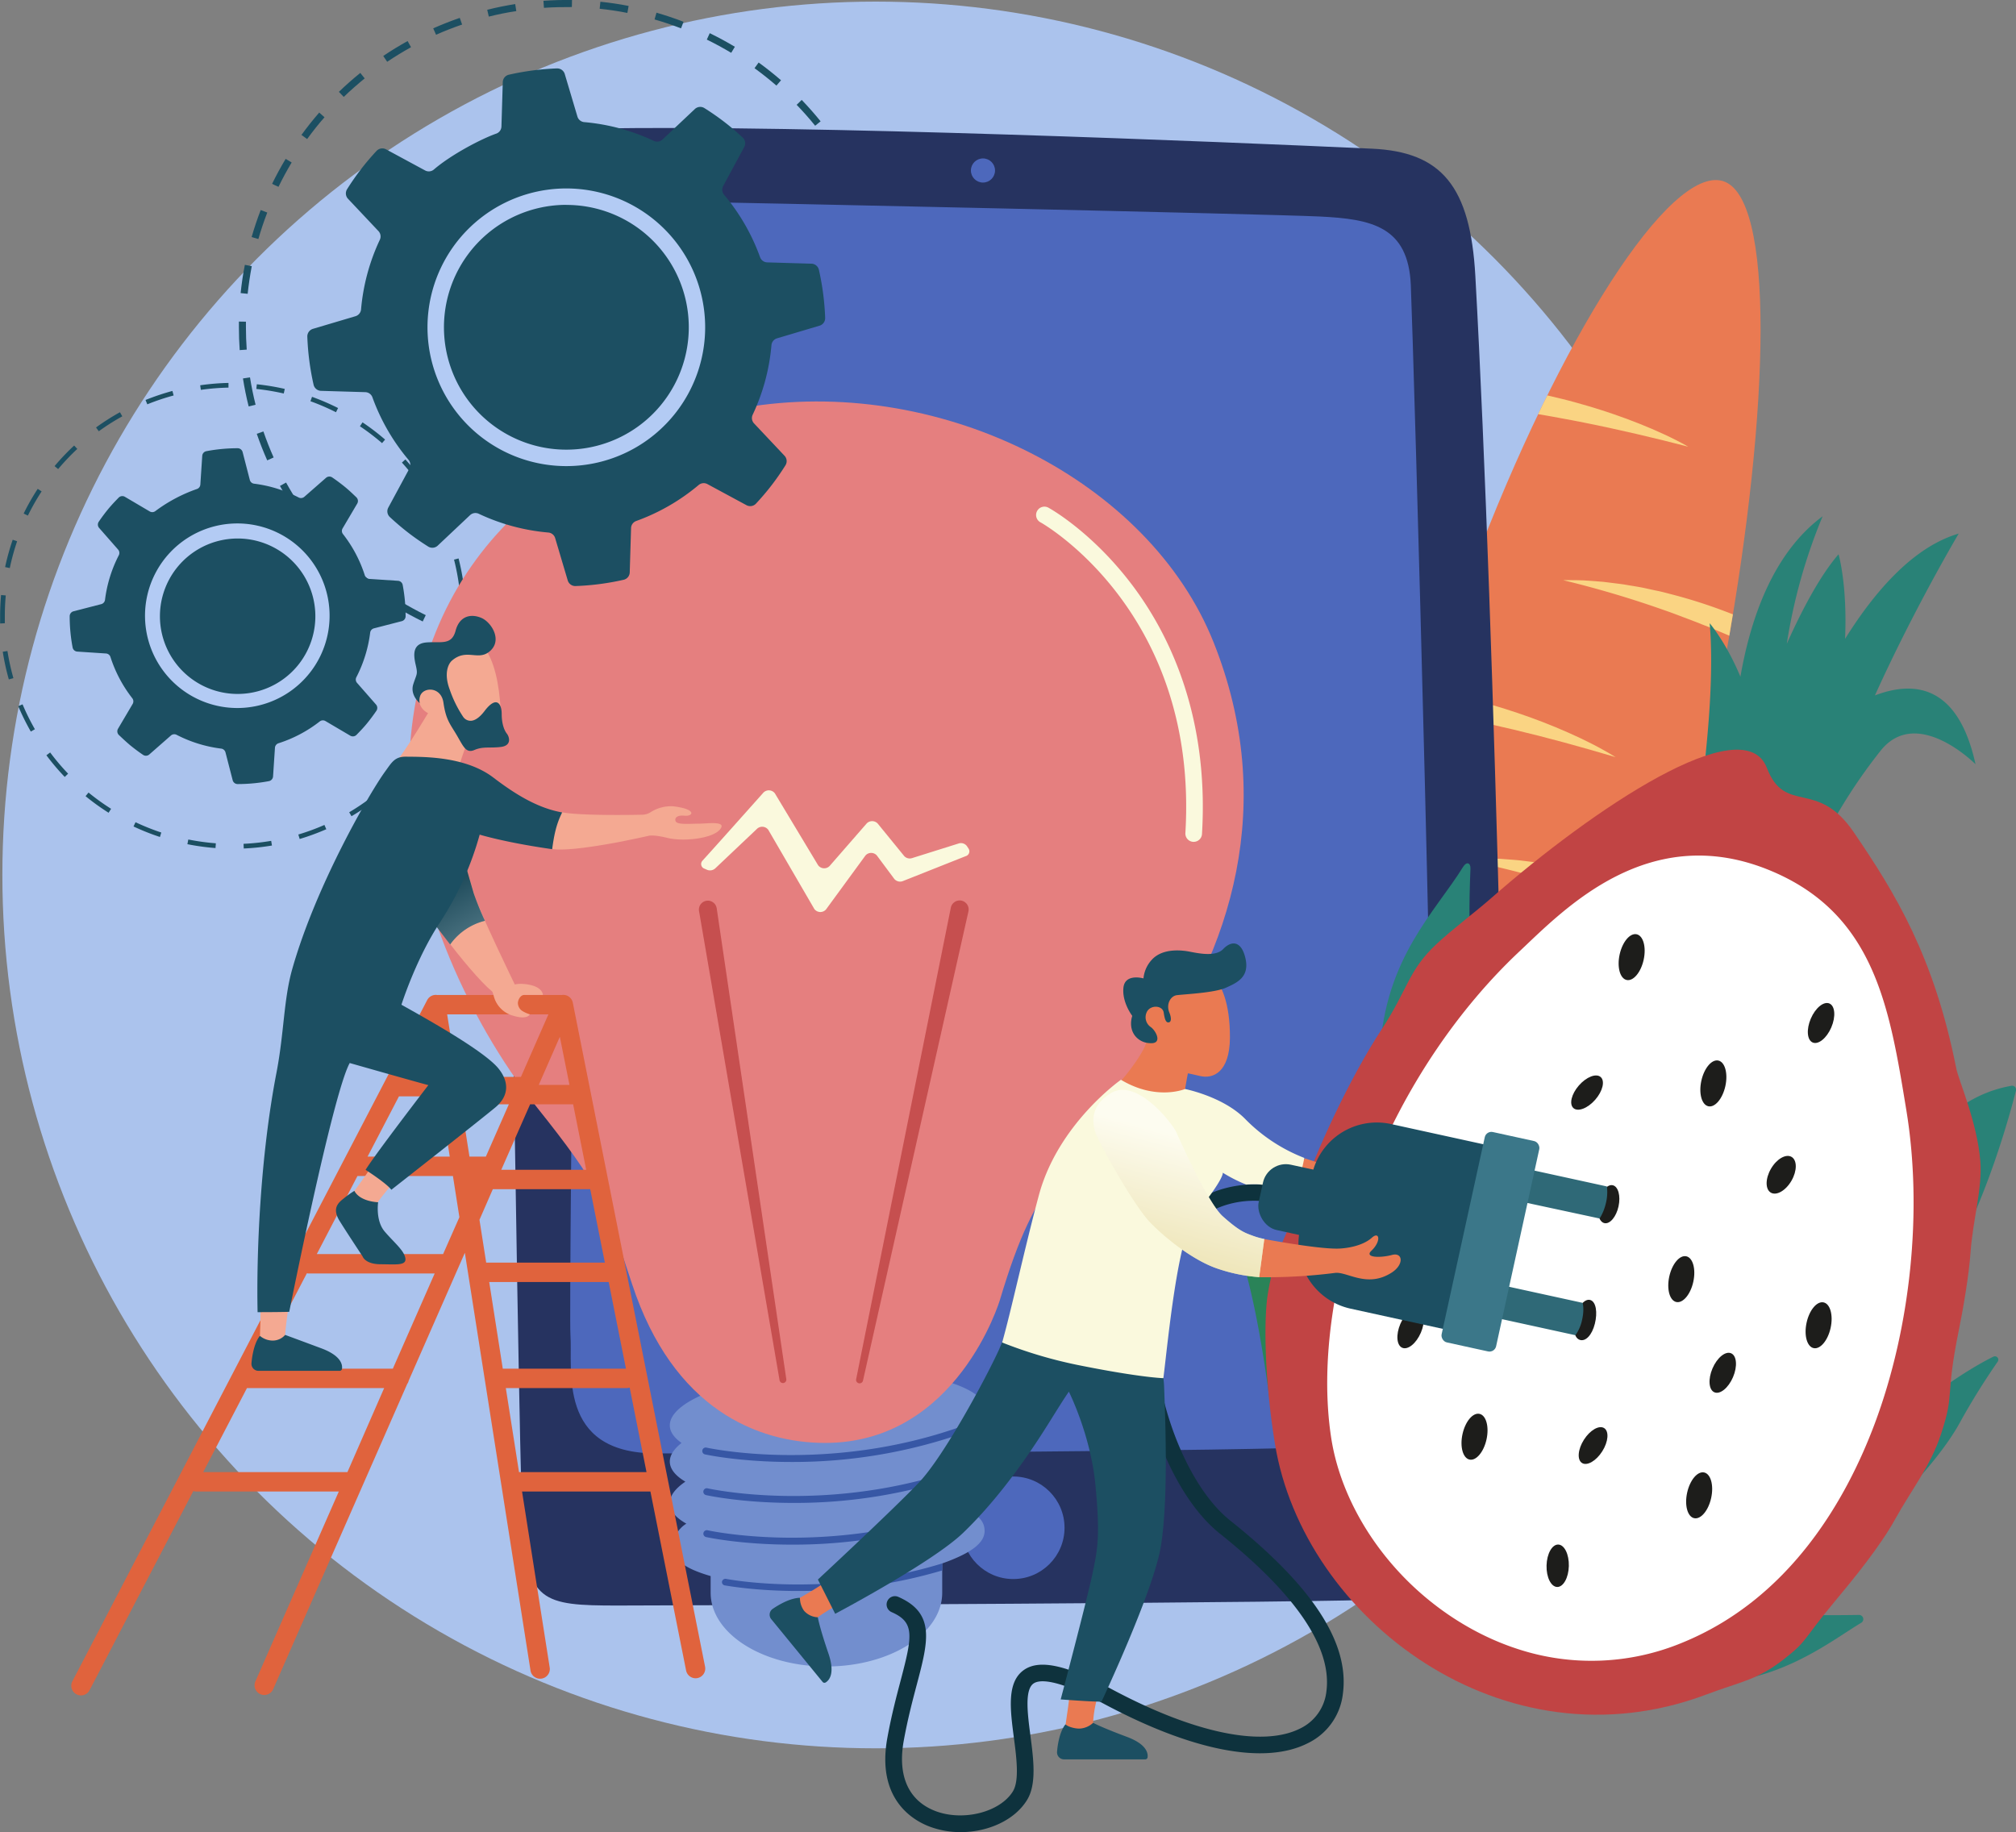 <?xml version="1.0" encoding="UTF-8"?> <svg xmlns="http://www.w3.org/2000/svg" xmlns:xlink="http://www.w3.org/1999/xlink" viewBox="0 0 860.65 782.21"><rect x="0" y="0" width="860.65" height="782.21" fill="#808080" stroke="none"/><defs><style>.cls-1{isolation:isolate;}.cls-2{fill:#abc3ed;}.cls-3{fill:#1c4f62;}.cls-4{fill:#2a8358;}.cls-5{fill:#ea7a52;}.cls-6{fill:#fad483;}.cls-7{fill:#263360;}.cls-8{fill:#4d68bc;}.cls-9{fill:#728ece;}.cls-10{fill:#3757a5;}.cls-11{fill:#e57f7f;}.cls-12{fill:#c64f4f;}.cls-13{fill:#faf9dd;}.cls-14{fill:#f4a992;}.cls-15{fill:#e0633d;}.cls-16,.cls-23{mix-blend-mode:multiply;}.cls-16{opacity:0.25;fill:url(#Nepojmenovaný_přechod_16);}.cls-17{fill:#b3cbf4;}.cls-18{fill:#298277;}.cls-19{fill:#c14444;}.cls-20{fill:#fff;}.cls-21{fill:#1d1d1b;}.cls-22{fill:#0e323d;}.cls-23{opacity:0.55;fill:url(#Nepojmenovaný_přechod_29);}.cls-24{fill:#2f6977;}.cls-25{fill:#3b7789;}</style><linearGradient id="Nepojmenovaný_přechod_16" x1="207.28" y1="402.62" x2="190.07" y2="374.09" gradientUnits="userSpaceOnUse"><stop offset="0" stop-color="#fff"></stop><stop offset="1" stop-color="#0d2a33"></stop></linearGradient><linearGradient id="Nepojmenovaný_přechod_29" x1="508.89" y1="485.81" x2="493.64" y2="542.94" gradientUnits="userSpaceOnUse"><stop offset="0" stop-color="#fff"></stop><stop offset="1" stop-color="#e0d08d"></stop></linearGradient></defs><g class="cls-1"><g id="Vrstva_2" data-name="Vrstva 2"><g id="druha"><circle class="cls-2" cx="373.88" cy="373.56" r="372.87"></circle><path class="cls-3" d="M104.06,362.26l-.09-2a95.42,95.42,0,0,0,11.8-1.27l.33,2A99.32,99.32,0,0,1,104.06,362.26ZM92,362.07a101.26,101.26,0,0,1-10.66-1.39L80,360.42l.39-2,1.32.25a99.75,99.75,0,0,0,10.44,1.37Zm35.94-3.86-.58-1.92a96.49,96.49,0,0,0,11.14-4.09l.8,1.83A100.39,100.39,0,0,1,127.89,358.21Zm-59.66-.87A99.11,99.11,0,0,1,57,352.85l.86-1.81a98.05,98.05,0,0,0,11,4.4Zm81.8-8.83-1-1.72a100.26,100.26,0,0,0,9.83-6.65l1.22,1.58A99.71,99.71,0,0,1,150,348.51ZM46.36,347a99.11,99.11,0,0,1-9.83-7.08l1.26-1.55a96.42,96.42,0,0,0,9.64,6.94ZM169.2,333.77l-1.41-1.43a96.33,96.33,0,0,0,8-8.82l1.56,1.25A98.67,98.67,0,0,1,169.2,333.77ZM27.64,331.71a98.64,98.64,0,0,1-7.83-9.25l1.6-1.2a97.4,97.4,0,0,0,7.67,9.06Zm156.61-16.87-1.7-1a97.37,97.37,0,0,0,5.56-10.49l1.82.82A97,97,0,0,1,184.25,314.84Zm-171.09-2.5a101.22,101.22,0,0,1-5.37-10.85l1.84-.78a96.35,96.35,0,0,0,5.27,10.63Zm181.1-19.52-1.91-.6a97.41,97.41,0,0,0,2.86-11.52l2,.37A101.85,101.85,0,0,1,194.26,292.82ZM3.77,290.07a99.64,99.64,0,0,1-2.59-11.82l2-.31a99.61,99.61,0,0,0,2.54,11.58ZM198.18,274.5l-2-.23a97.71,97.71,0,0,0,.68-11.45v-.4h2v.41A101.53,101.53,0,0,1,198.18,274.5ZM.05,266.19c0-1,0-2.09,0-3.15,0-3,.14-6,.41-9l2,.18c-.27,2.92-.4,5.87-.4,8.78,0,1,0,2.06,0,3.09Zm196-15.61a98.22,98.22,0,0,0-2.22-11.66l1.94-.5a100.62,100.62,0,0,1,2.26,11.9ZM4.18,242.53l-2-.42a102.72,102.72,0,0,1,3.24-11.67l1.89.65A97.27,97.27,0,0,0,4.18,242.53Zm186.06-14.91a98,98,0,0,0-5-10.77l1.76-.95a99.41,99.41,0,0,1,5.07,11ZM11.9,220.13l-1.8-.88a98.51,98.51,0,0,1,6-10.54l1.67,1.09A97.2,97.2,0,0,0,11.9,220.13ZM179,206.76a95.93,95.93,0,0,0-7.42-9.27l1.49-1.34a101.36,101.36,0,0,1,7.57,9.45Zm-154.19-6.5L23.3,199a98.92,98.92,0,0,1,8.35-8.78L33,191.66A99.13,99.13,0,0,0,24.83,200.26Zm138.29-11.07a98,98,0,0,0-9.44-7.2l1.11-1.67a98.4,98.4,0,0,1,9.63,7.36ZM42.17,184.12,41,182.5A99,99,0,0,1,51.21,176l1,1.75A97.92,97.92,0,0,0,42.17,184.12ZM143.43,176a97.28,97.28,0,0,0-10.9-4.7l.68-1.88a101.22,101.22,0,0,1,11.12,4.79Zm-80.54-3.37-.76-1.86a101.82,101.82,0,0,1,11.48-3.86l.52,1.93A97.67,97.67,0,0,0,62.89,172.62ZM121.14,168c-1.29-.29-2.62-.57-3.93-.81-2.57-.48-5.19-.86-7.78-1.13l.21-2c2.64.28,5.31.67,7.93,1.15,1.34.25,2.69.53,4,.83Zm-35.39-1.51-.29-2a99.66,99.66,0,0,1,12.08-1l0,2A97.39,97.39,0,0,0,85.75,166.45Z"></path><path class="cls-4" d="M545.25,504.39c2.2,3.89,7.11,12.54,10.81,18.74a3,3,0,0,0,.9.93c-3.82,5.46-7.4,10.37-10.6,14.48a4,4,0,0,0-.33,4.68c3,4.35,9.75,14,14.79,20.92,1.54,2.11,4.91,1.67,6.4-.84,6.74-11.35,23.34-39.95,40-73.44A748.35,748.35,0,0,0,587.76,563c-.54,2.57,2.47,4.92,5.73,4.47,10.62-1.46,25.18-3.71,31.72-4.74,2-.31,3.41-1.65,3.45-3.29.48-18.67,5.26-49.52,10.16-76.75-1.43,31.07-.3,58.73.29,69.56.12,2.32,2.93,3.74,5.33,2.71,7.86-3.39,18.58-8.24,23.38-10.42a3.19,3.19,0,0,0,2-3.53c-7.48-34-11.58-118.29-11.58-118.29l-12.44-1.43c-.28,1.35-.54,2.71-.8,4.08l-8.23-2.83c.8-2.21,1.59-4.41,2.34-6.59l-7.88-2.25c.44-.91.88-1.82,1.3-2.73l-9.79-4.15S571,475.41,545.87,500.61A3.16,3.16,0,0,0,545.25,504.39Z"></path><path class="cls-5" d="M628.36,243.41c37.78-100.11,84.57-172.49,107-166.15s20.28,96.88,1.8,200.39c-19,106.38-44.18,154.15-55.52,164-12.84,11.17-28.56,9.12-51.68,3.52-22.28-5.4-33.87-11.67-39.76-25.28C579,394,597.21,326,628.36,243.41Z"></path><path class="cls-6" d="M713,253.59c-1.86-.49-3.73-1-5.62-1.37s-3.76-.83-5.65-1.22-3.79-.69-5.68-1l-2.85-.48c-.95-.14-1.91-.26-2.86-.38l-5.73-.71c-1.91-.16-3.83-.32-5.75-.45l-2.86-.19-2.89-.08c-1.92,0-3.83-.06-5.75,0a439.66,439.66,0,0,1,43.5,12.93c3.55,1.22,7,2.6,10.56,3.91.88.32,1.74.69,2.61,1l2.61,1.05,2.61,1c.87.34,1.73.73,2.59,1.09,1.72.75,3.46,1.45,5.18,2.18l1.23.55c.53-3.05,1-6.1,1.55-9.13-1.57-.61-3.15-1.22-4.73-1.8A218.67,218.67,0,0,0,713,253.59Z"></path><path class="cls-6" d="M623.14,366.69a437.94,437.94,0,0,1,44,11c3.59,1.07,7.15,2.28,10.71,3.44.9.28,1.78.61,2.66.92s1.77.62,2.66.93l2.65.92c.89.31,1.76.66,2.64,1,1.75.67,3.52,1.29,5.27,1.95l5.23,2.06c1.76.65,3.48,1.39,5.22,2.09l3.57,1.47c1-2.79,2.07-5.7,3.11-8.75l-3.22-1.29c-1.8-.7-3.57-1.45-5.39-2.09l-5.44-2q-2.75-.93-5.49-1.82A221.68,221.68,0,0,0,669,370.59c-1.88-.4-3.77-.81-5.67-1.11s-3.8-.67-5.7-1-3.82-.52-5.73-.77l-2.86-.35c-1-.1-1.92-.18-2.88-.26l-5.75-.44c-1.92-.08-3.84-.15-5.76-.2l-2.88-.06-2.88.05C627,366.55,625.06,366.58,623.14,366.69Z"></path><path class="cls-6" d="M612.62,304.45c3.69.66,7.38,1.35,11.07,2.1,1.84.36,3.68.73,5.52,1.14s3.68.75,5.52,1.18q5.5,1.22,11,2.52,11,2.61,22,5.6c7.32,2,14.62,4.07,22,6.27-3.25-2-6.62-3.88-10-5.62s-6.89-3.38-10.4-4.93q-10.53-4.65-21.47-8.32l-5.48-1.78c-1.83-.59-3.68-1.1-5.52-1.66s-3.7-1.05-5.56-1.55-3.72-1-5.59-1.43-3.74-.92-5.62-1.31-3.76-.84-5.65-1.22l-4.2-.79q-1.49,4.47-2.88,8.85Z"></path><path class="cls-6" d="M659.75,177.35c1.85.35,3.71.62,5.56,1q5.55,1,11.1,2.11c7.39,1.47,14.77,3.09,22.15,4.8s14.76,3.52,22.17,5.46c-3.32-1.92-6.76-3.64-10.23-5.25s-7-3.13-10.58-4.55c-7.12-2.84-14.39-5.33-21.76-7.52l-5.54-1.58c-1.85-.52-3.72-1-5.58-1.46s-3.74-.91-5.61-1.34l-.86-.2q-2,3.94-3.91,8C657.69,177,658.73,177.16,659.75,177.35Z"></path><path class="cls-3" d="M241.64,279.52l-2.39,0,.05-3c4,.07,8,0,11.92-.32l.22,3C248.19,279.4,244.9,279.52,241.64,279.52Zm-14.56-.77c-4-.42-8.08-1-12.05-1.81l.57-2.94c3.89.76,7.86,1.35,11.8,1.77Zm36.46-1-.47-3c3.91-.63,7.85-1.43,11.69-2.38l.72,2.91C271.56,276.34,267.54,277.15,263.54,277.79Zm-60.36-3.71c-3.88-1.12-7.77-2.42-11.55-3.88l1.08-2.8c3.7,1.43,7.5,2.7,11.3,3.8Zm84-2.18-1-2.84c3.75-1.29,7.48-2.75,11.1-4.36l1.22,2.74C294.81,269.08,291,270.58,287.17,271.9Zm-106.7-6.56-.08,0c-3.6-1.75-7.19-3.7-10.65-5.77l1.55-2.58c3.38,2,6.9,3.94,10.46,5.68Zm129-3.33L308,259.39c3.47-1.92,6.9-4,10.18-6.22l1.67,2.49C316.48,257.92,313,260.05,309.43,262ZM159.57,252.8c-3.28-2.38-6.49-4.93-9.55-7.59l2-2.26c3,2.6,6.13,5.09,9.34,7.42Zm170.07-4.38-1.88-2.33c3.08-2.5,6.09-5.15,8.94-7.9l2.08,2.16C335.87,243.16,332.8,245.87,329.64,248.42Zm-188.46-11.6c-2.81-2.92-5.53-6-8.08-9.14l2.34-1.89c2.49,3.09,5.15,6.09,7.9,8.94Zm206-5.32-2.26-2c2.59-3,5.09-6.14,7.42-9.35l2.43,1.77C352.39,225.24,349.83,228.45,347.18,231.5ZM125.86,217.87c-2.26-3.36-4.4-6.86-6.35-10.4l2.62-1.45c1.92,3.46,4,6.89,6.22,10.17Zm235.63-6.08-2.57-1.55c2-3.39,3.94-6.91,5.69-10.48l.05-.11,2.69,1.33,0,.08C365.52,204.72,363.57,208.32,361.49,211.79ZM114.08,196.55c-1.64-3.69-3.14-7.51-4.46-11.34l2.83-1c1.29,3.75,2.76,7.49,4.37,11.1Zm258.14-6.75-2.8-1.08c1.42-3.7,2.7-7.5,3.79-11.3l2.88.82C375,182.13,373.67,186,372.22,189.8ZM106.16,173.52c-1-3.92-1.8-7.94-2.44-11.94l3-.47c.63,3.91,1.43,7.84,2.39,11.69ZM379,166.39l-2.95-.57c.76-3.88,1.35-7.85,1.77-11.8l3,.32C380.33,158.37,379.72,162.42,379,166.39ZM102.33,149.48c-.23-3.26-.34-6.56-.34-9.82,0-.79,0-1.58,0-2.37l3,.05c0,.78,0,1.55,0,2.32,0,3.19.11,6.42.34,9.61Zm279.16-7.31-3,0c0-.75,0-1.51,0-2.26,0-3.21-.12-6.46-.35-9.66l3-.21c.24,3.27.36,6.59.36,9.87C381.51,140.63,381.5,141.4,381.49,142.17ZM105.73,125.44l-3-.31c.42-4,1-8.09,1.81-12.06l2.94.57C106.74,117.53,106.15,121.5,105.73,125.44Zm271.07-7.09c-.62-3.91-1.43-7.84-2.39-11.68l2.91-.73c1,3.93,1.8,8,2.44,11.94Zm-266.5-16.3-2.88-.83c1.11-3.88,2.42-7.77,3.88-11.55l2.8,1.07C112.67,94.45,111.39,98.25,110.3,102.05ZM371,95.23c-1.29-3.74-2.76-7.48-4.37-11.1l2.74-1.21c1.65,3.69,3.15,7.51,4.47,11.34ZM118.89,79.76l-1.37-.61-1.35-.67,0,0c1.76-3.62,3.71-7.2,5.78-10.65l2.57,1.54C122.53,72.7,120.62,76.21,118.89,79.76Zm242.44-6.3c-1.91-3.47-4-6.9-6.22-10.18l2.49-1.68C359.86,65,362,68.46,364,72ZM131.12,59.37l-2.43-1.76c2.38-3.28,4.93-6.49,7.59-9.55l2.26,2C135.94,53,133.45,56.16,131.12,59.37ZM348,53.68c-2.49-3.08-5.15-6.08-7.9-8.93l2.16-2.09c2.81,2.91,5.53,6,8.07,9.14ZM146.75,41.37l-2.08-2.16c2.91-2.81,6-5.53,9.14-8.08l1.88,2.34C152.61,36,149.6,38.62,146.75,41.37Zm184.71-4.83c-3-2.6-6.13-5.1-9.35-7.42l1.76-2.43c3.29,2.38,6.5,4.93,9.56,7.58ZM165.29,26.38l-1.68-2.49c3.36-2.26,6.86-4.4,10.4-6.36l1.46,2.63C172,22.08,168.57,24.17,165.29,26.38Zm146.87-3.83c-3.36-2-6.87-3.92-10.41-5.65L303,14.16l.11.06c3.6,1.75,7.17,3.69,10.61,5.75Zm-126-7.71-1.22-2.74c3.7-1.64,7.51-3.14,11.34-4.46l1,2.84C193.5,11.77,189.77,13.23,186.15,14.84ZM290.74,12.1c-3.71-1.43-7.51-2.7-11.31-3.8l.83-2.88c3.88,1.12,7.77,2.42,11.55,3.88Zm-82.06-5L208,4.18c3.93-1,8-1.81,11.94-2.44l.48,3C216.46,5.32,212.53,6.13,208.68,7.09Zm59.15-1.58C264,4.75,260,4.16,256,3.74l.31-3c4,.42,8.09,1,12.06,1.8ZM232.21,3.34l-.21-3c4.05-.29,8.13-.4,12.19-.33l-.06,3C240.17,3,236.17,3.06,232.21,3.34Z"></path><path class="cls-7" d="M214.33,105.27S221,609.8,223,649c1.74,35,8.58,36.47,40.49,36.47s306.46-1.12,330.06-2.73,50.94-4.11,50.94-62.57-6.07-347.89-14.65-502.34c-2.13-38.34-14.44-53-44.12-54.35-62.89-2.88-242.63-10.37-330.94-8.58C232.57,55.31,214.33,65.23,214.33,105.27Z"></path><path class="cls-8" d="M283.17,86c28.25.33,258.54,5.39,280.12,6.43,22.25,1.07,37.9,4.2,39,29.23s11.66,390,9.66,452.64c-1.07,33.61-13.14,41.57-43.51,43.32-32.24,1.85-238.6,3.16-288.67,2.89-42.14-.22-35.21-35.93-36.24-50.63C242.68,558,247.42,153,249,121.36S269.23,85.8,283.17,86Z"></path><circle class="cls-8" cx="419.64" cy="72.79" r="5.15"></circle><circle class="cls-8" cx="432.57" cy="652.27" r="21.89"></circle><path class="cls-9" d="M421.2,617.8c-.13-2.62-1.91-5-5-7.2,3.35-2.62,5.14-5.42,5-8.27-.57-11.28-31.31-19-68.65-17.15s-67.16,12.4-66.59,23.68c.13,2.62,1.91,5,5,7.2-3.35,2.63-5.15,5.43-5,8.27.15,3,2.53,5.84,6.63,8.25-4.39,3-6.8,6.17-6.63,9.45s2.68,6,7.05,8.49a11.46,11.46,0,0,0-5.52,10.63c.26,5.15,5.29,8.65,15.89,11.74V680c0,17.39,22.13,31.49,49.43,31.49h0c27.3,0,49.43-14.1,49.43-31.49V667.5c12-4.28,18.38-8.64,18.09-14.26-.15-3.16-1.81-5.55-6.18-8,4.65-3,7.22-6.35,7.05-9.72-.15-3-2.53-5.84-6.64-8.25C419,624.29,421.37,621.08,421.2,617.8Z"></path><path class="cls-10" d="M337.83,624.18c-22.12,0-36.6-3.18-36.87-3.24a1.48,1.48,0,0,1,.66-2.89c.51.12,51.66,11.32,108.87-9.06a1.48,1.48,0,0,1,1,2.79A220.71,220.71,0,0,1,337.83,624.18Z"></path><path class="cls-10" d="M338.77,641.66c-22.39,0-37.09-3.28-37.36-3.34a1.48,1.48,0,0,1,.66-2.89c.51.12,51.27,11.41,108.15-8.64a1.48,1.48,0,0,1,1,2.8A219.37,219.37,0,0,1,338.77,641.66Z"></path><path class="cls-10" d="M338.11,659.47c-22,0-36.41-3.18-36.68-3.24a1.48,1.48,0,1,1,.65-2.89c.51.12,51.21,11.25,108-8.91a1.47,1.47,0,0,1,1.89.89,1.5,1.5,0,0,1-.9,1.9A219.1,219.1,0,0,1,338.11,659.47Z"></path><path class="cls-10" d="M310,674.09a1.51,1.51,0,0,0-1.76,1.1,1.43,1.43,0,0,0,1.15,1.68c.26,0,15.25,2.91,37.5,2.31a212.85,212.85,0,0,0,55.38-8.7s0-2.85,0-3C353.45,682.52,310.4,674.18,310,674.09Z"></path><path class="cls-11" d="M174.64,326.73c2.57-90,67-141.4,146.79-153.31,81.46-12.16,169.12,31.82,196.65,100.78,27.33,68.47,7.86,132.33-28.25,180.6s-46.48,45.05-62.93,100.11c0,0-18.18,61.11-74.63,61.14-28.83,0-64.9-14.48-82.44-67.85-11.76-35.78-13.73-41.71-40.65-75.48C198.93,434.77,173.21,376.88,174.64,326.73Z"></path><path class="cls-12" d="M332.8,589.28,298.43,389a3.82,3.82,0,0,1,3.08-4.41h0a3.83,3.83,0,0,1,4.46,3.21l29.71,201a1.48,1.48,0,0,1-1.33,1.69h0A1.48,1.48,0,0,1,332.8,589.28Z"></path><path class="cls-12" d="M365.5,588.83l40.42-201.32a3.87,3.87,0,0,1,4.51-3h0a3.86,3.86,0,0,1,3,4.64L368.42,589.45a1.49,1.49,0,0,1-1.87,1.1h0A1.48,1.48,0,0,1,365.5,588.83Z"></path><path class="cls-13" d="M299.85,367.51c5.32-5.83,19.92-22.21,26.07-29.12a3.23,3.23,0,0,1,4.89.34l18.45,30.68a3.23,3.23,0,0,0,4.91.32L370,351.56a3.25,3.25,0,0,1,4.71.06L386,365.47a3.22,3.22,0,0,0,3.41.88l19.8-6.22a3.18,3.18,0,0,1,3.56,1.08l.76,1.16a2.14,2.14,0,0,1-1.27,3.16L385.5,376.15a3.24,3.24,0,0,1-3.7-.88l-7.44-10a3.23,3.23,0,0,0-4.9,0l-16.82,23a3.2,3.2,0,0,1-5-.19L328,354.31a3.22,3.22,0,0,0-4.75-.52l-17.95,17a3.33,3.33,0,0,1-3.56.52l-.94-.42A2.09,2.09,0,0,1,299.85,367.51Z"></path><path class="cls-13" d="M509.6,359.42h-.22a3.55,3.55,0,0,1-3.33-3.76c5.69-94.38-61.06-132.22-61.74-132.59a3.56,3.56,0,1,1,3.43-6.23c.73.41,18.21,10.17,35.1,32.27,15.54,20.34,33.41,55.41,30.3,107A3.55,3.55,0,0,1,509.6,359.42Z"></path><path class="cls-14" d="M196,327.31c0-.55,1.89-6.19,3.91-11.81s14.19-7.47,13.82-13c-.67-9.83-2.41-20.55-7.59-26.8-4.84-5.85-23.06,13.65-23.06,13.65s-9,10.45-.35,15.13c-.22.2-13.05,22.26-17.33,24.66s13.16,4.67,14.14,4.89,22.56-1.43,22.56-1.43Z"></path><path class="cls-3" d="M197.76,306.09a3.81,3.81,0,0,0,4,1.54c1.36-.33,3.07-1.41,5.05-4,5.13-6.81,7.37-3.23,7.37,1.19s1.18,7.11,2.22,8.43,2.22,5.09-2.63,5.66-7.51-.31-11.26,1.3-4.76-1.78-8-7.15c-2.54-4.19-4.19-6.07-5.2-13.08s-8.8-6.77-10-2.67a5.84,5.84,0,0,0-.14,2.89s-4.24-3.43-2.73-8.1,2-4.07,1-8.36-1.35-9,4.7-9.46,10.67,1.37,12.36-5,6.58-7.35,11-5.47,9.42,10,3.08,14.65c-4.78,3.51-9.56-1.6-15.59,3.54-1.68,1.43-3.57,5.61-1,12.41A50.26,50.26,0,0,0,197.76,306.09Z"></path><path class="cls-15" d="M239.4,433.09h-52a4.15,4.15,0,1,1,0-8.29h52a4.15,4.15,0,0,1,0,8.29Zm58.37,283.35a4.13,4.13,0,0,1-4.87-3.25l-15.23-76.4h-54.8l11.77,74.94a4.15,4.15,0,1,1-8.19,1.29l-28-178.16-23.94,54.51a4.1,4.1,0,0,1-.66,1.49L116.62,721.19a4.14,4.14,0,0,1-7.59-3.33l35.61-81.07H83.69a4,4,0,0,1-1.16-.19l-44.2,84.84A4.14,4.14,0,1,1,31,717.61L182.36,427a4.14,4.14,0,0,1,7.77,1.27l5,31.49H222.4l14.28-32.51a4.14,4.14,0,0,1,7.86.85L301,711.56A4.15,4.15,0,0,1,297.77,716.44Zm-83.13-132.1h52.58l-7.37-37h-51ZM156.92,493.8H192l-4-25.72H170.32Zm43.5,0h7l9.81-22.32H196.91ZM214,499.43h36.25l-5.57-27.95H226.31ZM230,463.19h13.11L239,442.65Zm-55.32-3.4h12L183.89,442ZM131,543.62l-21.22,40.72h57.93l17.86-40.64H131.8A4.49,4.49,0,0,1,131,543.62Zm17.32,84.88L164,592.63H105.43L86.75,628.5Zm47.8-108.83-2.76-17.58H152.6l-17.35,33.32h53.92Zm8.57,1.11,2.87,18.29h50.66l-6.25-31.35H210.39ZM276,628.5l-7.19-36.09a4.19,4.19,0,0,1-1.28.22H215.94l5.63,35.87Z"></path><path class="cls-14" d="M149.5,510.9s9.41-12.66,9.77-14.17,9.91,6.86,9.91,6.86-7.42,8.05-10.79,14.09c-1.32,2.36-8.28-1.64-8.43-1.86S149.5,510.9,149.5,510.9Z"></path><path class="cls-14" d="M110.9,572.13s.69-15.51.15-16.89,12.47.27,12.47.27-2.31,14.74-1.78,17.29-6.63,2.68-6.86,2.59S110.9,572.13,110.9,572.13Z"></path><path class="cls-5" d="M474.08,466c2.77-1.5,16.82-19,15.34-22.63s-7.85-15.2.9-20.61,23.45-9.26,27.28-6,7.55,11.63,7.47,26.27-7.09,17.77-12.86,16.34c-2.69-.67-5.08-1.12-5.08-1.12s-2.49,11.87-1.52,13.87-17.63-.74-17.63-.74Z"></path><path class="cls-3" d="M110.34,585.27H145a1,1,0,0,0,1-.86c.25-1.69-.28-5.57-8.81-8.75-11.27-4.2-15.46-5.73-15.46-5.73a7,7,0,0,1-5.33,2.42,8.62,8.62,0,0,1-5.43-2s-1.67,1.65-2.78,6.38a34.85,34.85,0,0,0-.83,5.27A3,3,0,0,0,110.34,585.27Z"></path><path class="cls-14" d="M210.73,425a11.67,11.67,0,0,0,8.48,8.69c6,1.82,7-.63,7-.63a13.35,13.35,0,0,1-3.44-1.57,4.21,4.21,0,0,1-1.68-3.25c0-1.13.95-3.5,2.89-3.48,2.87,0,7.79,0,7.79,0s0-3.27-6-4.37c-4-.73-6-.05-6-.05L215,417.11,209.1,420Z"></path><path class="cls-14" d="M177.65,383.67s22,31.05,32.55,39.73c0,0,6.78-.69,9.61-3,0,0-15.41-31.68-17.54-38.94s-9.5-33-9.5-33l-16.19,26.65Z"></path><path class="cls-3" d="M207,393.12a124,124,0,0,1-4.76-11.68c-2.12-7.26-9.5-33-9.5-33l-16.19,26.65,1.07,8.61s6.75,9.54,14.56,19.52A25.85,25.85,0,0,1,207,393.12Z"></path><path class="cls-16" d="M207,393.12a124,124,0,0,1-4.76-11.68c-2.12-7.26-9.5-33-9.5-33l-16.19,26.65,1.07,8.61s6.75,9.54,14.56,19.52A25.85,25.85,0,0,1,207,393.12Z"></path><path class="cls-3" d="M147,511.46c-1.92,1.59-5.64,3.92-2.09,9.69,2.89,4.7,9.86,15.21,9.86,15.21s1,3.37,7.68,3.4,11.2.69,10.59-2.65-4.8-6.61-8.81-11.31-2.8-12.51-2.8-12.51-7.68-.17-10.15-4.86A40.28,40.28,0,0,0,147,511.46Z"></path><path class="cls-14" d="M298.52,351.65c-3.61,0-9.39.59-10.07-1s.93-2.7,3.65-2.4c3.92.43,5.56-2.8-4.65-4a16.08,16.08,0,0,0-9.8,2.58,6.71,6.71,0,0,1-3.36,1c-6.5.15-26.59.39-34.3-1-1.17-.2-2.58,1.47-3.82,1.94l-.63.82a20.66,20.66,0,0,1-1,5.53c-.16.92-.33,1.85-.52,2.77-.3,1.46-.14-.1-.89,1.18,1.1.17,1.51,3.26,2.66,3.43,6.28.89,20.18-1.4,30.11-3.32l0,0,2.15-.46c4.61-.92,8-1.68,8.8-1.86h0l.18-.05h0c.59-.12,2.71-.34,8,.95,6.44,1.58,18.77.4,22.23-3.51S302.12,351.63,298.52,351.65Z"></path><path class="cls-14" d="M235.32,348.9h-.06C235.27,349,235.29,349,235.32,348.9Z"></path><path class="cls-14" d="M235.32,348.9a.82.82,0,0,0,.27,0c0-.47.08-.95.1-1.43S235.45,348.56,235.32,348.9Z"></path><path class="cls-3" d="M240,346.86C229.3,345,219.48,338.73,210.65,332c-12.2-9.32-30.6-8.84-37.32-8.94-4.92-.07-6.14,2.56-9,6.45-6.51,9-29.42,48.42-39.57,84.24-3.69,13-3.44,27.16-6.73,44.25-7,36.19-8.59,77.72-8.06,102.22,0,0,9.07,0,13.51-.14,0,0,18.56-93.12,25.82-106.23,0,0,26.69,7.61,33.57,9.44,0,0-23,29.9-26.79,36.17,0,0,8.82,5.63,11,8.5,0,0,38.51-30.23,44.45-35.21s5.76-11.1,1.21-16.64c-6.48-7.88-33.12-22.49-41.36-27.15,0,0,6.26-19.76,16.49-35.21a132.89,132.89,0,0,0,16.91-37.41s10.88,3.36,30.95,6.21C236.47,357,237.38,352,240,346.86Z"></path><path class="cls-3" d="M491.28,438.5a5.07,5.07,0,0,1-1.73-6.36c1.42-3.18,6.75-3.07,7.25.18.37,2.35.78,4.52,2.26,4.15,1.06-.26,1-2.09.17-4.11-1.51-3.54.43-7.14,3.19-7.48,3.78-.46,16.07-1,21-3.2,4.57-2.09,10.16-4.45,8.26-12.61-1.68-7.22-5.76-7.76-9.5-3.87s-12.64,1.27-15.8.85-10.48-1-14.76,3.82a13.5,13.5,0,0,0-3.46,7.85s-7.92-2.3-8.56,4,3.78,12,3.78,12-1.76,4.68,1.16,8.48a8.32,8.32,0,0,0,6.17,3.15C496.58,445.94,493.51,440.05,491.28,438.5Z"></path><path class="cls-3" d="M84,208.8a2.16,2.16,0,0,0,1.53-1.92l.81-12.25a2.16,2.16,0,0,1,1.75-2,71.69,71.69,0,0,1,13.39-1.26,2.19,2.19,0,0,1,2.1,1.65l3.07,11.89a2.16,2.16,0,0,0,1.84,1.6,56.83,56.83,0,0,1,19,5.88,2.17,2.17,0,0,0,2.43-.28l9.25-8.1a2.18,2.18,0,0,1,2.65-.18c1.83,1.25,3.63,2.59,5.37,4s3.39,3,5,4.54a2.19,2.19,0,0,1,.31,2.64l-6.24,10.58a2.16,2.16,0,0,0,.17,2.44,56.34,56.34,0,0,1,9.31,17.61,2.19,2.19,0,0,0,1.92,1.52l12.25.81a2.18,2.18,0,0,1,2,1.75,72.53,72.53,0,0,1,1.25,13.39,2.17,2.17,0,0,1-1.64,2.09l-11.89,3.07a2.17,2.17,0,0,0-1.6,1.85,56.84,56.84,0,0,1-5.89,19,2.17,2.17,0,0,0,.28,2.43l8.1,9.24a2.2,2.2,0,0,1,.18,2.66c-1.25,1.83-2.59,3.63-4,5.37s-3,3.39-4.53,4.95a2.18,2.18,0,0,1-2.64.32l-10.59-6.24a2.16,2.16,0,0,0-2.44.17,56.55,56.55,0,0,1-17.61,9.31,2.18,2.18,0,0,0-1.51,1.92l-.81,12.25a2.2,2.2,0,0,1-1.76,2,72.35,72.35,0,0,1-13.38,1.25,2.19,2.19,0,0,1-2.1-1.65l-3.07-11.89a2.18,2.18,0,0,0-1.85-1.6,56.67,56.67,0,0,1-19-5.88,2.17,2.17,0,0,0-2.43.28l-9.24,8.1a2.18,2.18,0,0,1-2.65.18q-2.76-1.87-5.38-4c-1.74-1.45-3.38-3-5-4.53a2.18,2.18,0,0,1-.32-2.64l6.25-10.59a2.18,2.18,0,0,0-.18-2.44,56.76,56.76,0,0,1-9.31-17.61A2.14,2.14,0,0,0,45.2,279L33,278.19a2.17,2.17,0,0,1-2-1.75,71.6,71.6,0,0,1-1.25-13.39A2.17,2.17,0,0,1,31.34,261l11.89-3.07a2.17,2.17,0,0,0,1.6-1.85,56.9,56.9,0,0,1,5.88-19,2.17,2.17,0,0,0-.28-2.43l-8.1-9.24a2.18,2.18,0,0,1-.17-2.66q1.86-2.75,4-5.37c1.44-1.74,3-3.39,4.53-4.95a2.18,2.18,0,0,1,2.64-.32l10.58,6.24a2.16,2.16,0,0,0,2.45-.17A65.83,65.83,0,0,1,84,208.8Z"></path><path class="cls-17" d="M101.35,302.28a39.4,39.4,0,1,1,3.72-.18Q103.2,302.28,101.35,302.28Zm.13-72.37q-1.58,0-3.15.15A33.18,33.18,0,1,0,127,284.27h0a33.19,33.19,0,0,0-25.48-54.36Z"></path><path class="cls-3" d="M211.83,57.06A3.32,3.32,0,0,0,214.07,54l.57-18.92a3.34,3.34,0,0,1,2.59-3.18,111.23,111.23,0,0,1,20.56-2.69,3.37,3.37,0,0,1,3.32,2.42l5.4,18.15a3.34,3.34,0,0,0,2.94,2.36,87.52,87.52,0,0,1,29.65,8,3.35,3.35,0,0,0,3.73-.57l13.79-13a3.35,3.35,0,0,1,4.08-.43c2.9,1.82,5.74,3.78,8.51,5.91s5.39,4.37,7.89,6.71a3.35,3.35,0,0,1,.63,4l-9,16.66a3.35,3.35,0,0,0,.41,3.75,87.52,87.52,0,0,1,15.34,26.62,3.35,3.35,0,0,0,3,2.23l18.93.56a3.37,3.37,0,0,1,3.18,2.59,111.33,111.33,0,0,1,2.68,20.56,3.35,3.35,0,0,1-2.41,3.32l-18.15,5.4a3.34,3.34,0,0,0-2.37,2.94,87.21,87.21,0,0,1-8,29.65,3.33,3.33,0,0,0,.57,3.73l13,13.8a3.35,3.35,0,0,1,.42,4.07c-1.82,2.9-3.78,5.74-5.91,8.51s-4.37,5.39-6.7,7.89a3.37,3.37,0,0,1-4.05.64l-16.67-9a3.35,3.35,0,0,0-3.75.4,87.35,87.35,0,0,1-26.61,15.34,3.34,3.34,0,0,0-2.23,3l-.57,18.93a3.34,3.34,0,0,1-2.59,3.18,110.27,110.27,0,0,1-20.56,2.68,3.36,3.36,0,0,1-3.32-2.41L237,229.73a3.33,3.33,0,0,0-2.93-2.37,87.27,87.27,0,0,1-29.66-8,3.34,3.34,0,0,0-3.73.57l-13.79,13a3.35,3.35,0,0,1-4.08.43c-2.89-1.82-5.74-3.78-8.5-5.91s-5.39-4.38-7.89-6.71a3.34,3.34,0,0,1-.64-4.05l9-16.66a3.33,3.33,0,0,0-.41-3.75A87.52,87.52,0,0,1,159,169.66a3.32,3.32,0,0,0-3-2.23l-18.93-.56a3.37,3.37,0,0,1-3.19-2.59,111.33,111.33,0,0,1-2.68-20.56,3.38,3.38,0,0,1,2.42-3.33L151.78,135a3.35,3.35,0,0,0,2.36-2.94,87.56,87.56,0,0,1,8-29.66,3.34,3.34,0,0,0-.56-3.72l-13-13.8a3.36,3.36,0,0,1-.42-4.08c1.82-2.89,3.78-5.73,5.91-8.5s4.37-5.39,6.7-7.89a3.38,3.38,0,0,1,4.06-.64l16.65,9a3.31,3.31,0,0,0,3.76-.41C192.72,65.93,205.63,59.22,211.83,57.06Z"></path><path class="cls-17" d="M241.68,199a59.27,59.27,0,1,1,47.06-23.12h0A59.23,59.23,0,0,1,241.68,199Zm.13-111.54a52.26,52.26,0,1,0,31.82,10.82A52.23,52.23,0,0,0,241.81,87.49Z"></path><path class="cls-18" d="M800.43,296.9c16.81-37.21,35.76-69.08,35.76-69.08-19.21,5.59-35.66,24.36-48.51,44.93,1-23.34-2.79-36.1-2.79-36.1-7.61,8.83-15.14,22.69-22.09,38.21a235.61,235.61,0,0,1,15.29-54.43C757.65,235.58,747.66,262.3,743,288.9c-6.18-14.79-13.12-22.81-13.12-22.81,3.46,39.53-8.48,103.64-8.48,103.64L739.29,373l4.31,1c-1.33,3.21-2.16,5.21-2.19,5.31-.16.5,23.14,9.67,23.14,9.67,1.12-2.86,2.29-5.69,3.48-8.49l7.1,6.53c-.59-8,.55-17.5,2.9-27.82a229.32,229.32,0,0,1,25-38.92c15.52-19,40.34,6,40.34,6C836,292.68,817.52,290.39,800.43,296.9Z"></path><path class="cls-18" d="M628.65,407.67s-2.24-3.18-.9-36.84c.1-2.46-1.65-3.16-3.15-.71-11.92,19.29-33.26,38.77-35.51,79.15l32-37.37Z"></path><path class="cls-4" d="M542.53,602s-5.23-46.24-14.27-70.26a1.66,1.66,0,0,1,2.49-2c4.63,3.17,11.83,9.06,16.43,17.46,7.23,13.19,23.68,31.06,23.68,31.06Z"></path><path class="cls-18" d="M831.7,476.85a53.57,53.57,0,0,1,26.73-13.23,1.72,1.72,0,0,1,2.14,2.28c-2.72,10.62-11.51,42.42-25.59,68.75l-8.85-25.55Z"></path><path class="cls-18" d="M809,608.48s21.78-19.2,42-29.27a1.46,1.46,0,0,1,1.85,2.13A298.56,298.56,0,0,0,837,606.8C825.83,627.59,798.46,652,798.46,652Z"></path><path class="cls-18" d="M794.46,692.91c-13.31,7.87-38.33,28.58-73.42,25.23l22-29.09s27.92.81,50.55.43A1.81,1.81,0,0,1,794.46,692.91Z"></path><path class="cls-19" d="M636.51,383.53c-6.6,5.8-16.61,13.3-23.31,19.57-12,11.24-12,19-23.33,36.33-13.62,20.77-28.28,52.35-34.85,72.12-6,17.95-10.31,20.45-13.73,40.53-1.86,10.88-1.48,36.94,3,64.37,12.11,74.57,97.66,139.62,184.18,107,14.67-5.54,21.41-6,33-15,10.48-8.16,7.86-8,21.41-24.23,8.47-10.18,19.72-23.9,26.24-35.72,6.94-12.57,15-22.44,19.56-36.33,6-18.3,1.57-14.75,7.56-44.26,1.94-9.53,4.33-23.64,5-33.18,1-14.16,5.12-27.26,4.18-39-1.34-16.68-9.26-34.48-10.25-39.47-9.47-47.83-25.92-74.8-43.87-101.07-15.64-22.9-29.17-7.1-37-27.32C744.42,302.05,679.89,345.46,636.51,383.53Z"></path><path class="cls-20" d="M647.56,703.91c-19.84-6.49-38.67-19.18-53-35.72-14.1-16.24-23.45-35.62-26.3-54.57-4.81-31.84.92-71.07,16.13-110.44,15.29-39.58,38.91-73.16,64.29-97,18.9-17.75,55.5-56.58,108.1-34.07,43.72,18.7,49.93,58.45,57.06,101.92,7,42.59,1.93,92.64-13.54,133.89-12.18,32.49-36.45,75.12-82.87,93.72A101,101,0,0,1,647.56,703.91Z"></path><ellipse class="cls-21" cx="696.51" cy="408.59" rx="9.99" ry="5.25" transform="translate(148.46 1001.64) rotate(-77.65)"></ellipse><ellipse class="cls-21" cx="731.39" cy="462.5" rx="9.99" ry="5.25" transform="translate(123.22 1078.1) rotate(-77.65)"></ellipse><ellipse class="cls-21" cx="632.05" cy="514.86" rx="9.99" ry="5.25" transform="translate(-6.04 1022.22) rotate(-77.65)"></ellipse><ellipse class="cls-21" cx="602.21" cy="567.1" rx="9.06" ry="4.76" transform="translate(-156.33 897.07) rotate(-66.79)"></ellipse><ellipse class="cls-21" cx="665.03" cy="668.52" rx="9.06" ry="4.76" transform="translate(-20.25 1316.27) rotate(-88.54)"></ellipse><ellipse class="cls-21" cx="735.46" cy="586.11" rx="9.06" ry="4.76" transform="translate(-93.06 1031.05) rotate(-66.79)"></ellipse><ellipse class="cls-21" cx="777.43" cy="436.77" rx="9.06" ry="4.76" transform="translate(69.62 979.14) rotate(-66.79)"></ellipse><ellipse class="cls-21" cx="717.71" cy="546.07" rx="9.99" ry="5.25" transform="translate(30.82 1130.43) rotate(-77.65)"></ellipse><ellipse class="cls-21" cx="760.42" cy="501.56" rx="8.82" ry="5.07" transform="translate(-54.16 909.32) rotate(-60)"></ellipse><ellipse class="cls-21" cx="677.54" cy="466.51" rx="8.82" ry="4.63" transform="translate(-119.55 669.81) rotate(-48.86)"></ellipse><ellipse class="cls-21" cx="680.09" cy="617.14" rx="8.82" ry="4.63" transform="translate(-205.59 859.93) rotate(-57.55)"></ellipse><ellipse class="cls-21" cx="776.33" cy="565.75" rx="9.99" ry="5.25" transform="translate(57.68 1203.17) rotate(-77.65)"></ellipse><ellipse class="cls-21" cx="725.34" cy="638.35" rx="9.99" ry="5.25" transform="translate(-53.33 1210.44) rotate(-77.65)"></ellipse><ellipse class="cls-21" cx="629.45" cy="613.33" rx="9.99" ry="5.25" transform="translate(-104.28 1097.1) rotate(-77.65)"></ellipse><path class="cls-21" d="M680.86,565.15c-1.23,4.94-4,7.7-6.42,6.9s-3-4.6-1.87-9.56c1.09-4.78,4-8.24,6.41-7.44S682.05,560.4,680.86,565.15Z"></path><ellipse class="cls-21" cx="686.66" cy="514.06" rx="8.28" ry="4.35" transform="translate(37.69 1074.94) rotate(-77.65)"></ellipse><path class="cls-22" d="M410.13,782.21a37.48,37.48,0,0,1-13.43-2.42c-7-2.68-22.64-11.72-17.87-37.88,1.74-9.57,3.83-17.47,5.67-24.45,5.05-19.13,6.07-24.84-3.87-29.18a3.55,3.55,0,0,1,2.85-6.51c16,7,12.75,19.12,7.89,37.51-1.81,6.85-3.86,14.61-5.55,23.9-2.72,15,2.05,25.6,13.43,30,11.84,4.54,27.63.57,33.15-8.35,2.83-4.59,1.56-14.32.44-22.9-1.6-12.25-3.11-23.83,4.35-29,6.65-4.59,18.13-2.07,37.23,8.16,35.27,18.89,64.69,25,80.74,16.82a19.92,19.92,0,0,0,11.08-15.68c2.51-18.69-12.8-41.41-45.53-67.52-27.48-21.93-46.06-86.56-27.4-122.63,16.54-32,48.75-26,49.07-26a3.55,3.55,0,0,1-1.36,7h0c-1.11-.21-27.36-4.88-41.4,22.25-17,32.81.54,93.87,25.52,113.81,35.31,28.16,51.05,52.38,48.15,74a26.76,26.76,0,0,1-14.9,21.07c-18.41,9.41-49.42,3.42-87.33-16.89-20.7-11.08-27.57-10.13-29.83-8.57-3.89,2.69-2.54,13.06-1.34,22.21,1.33,10.23,2.72,20.82-1.45,27.56C433.13,777.14,421.76,782.21,410.13,782.21Z"></path><path class="cls-5" d="M339.86,683.08c.53-.2,12.93-7.24,16.55-10.69s3.89,11.36,3.89,11.36-12.6,6.3-14.75,10.32S339.86,683.08,339.86,683.08Z"></path><path class="cls-5" d="M457,720c.2.14-1.9,16.27-2.88,20.61.31-.05,12.91.76,12.91.76s-1.56-5.81,1.48-16.9S457,720,457,720Z"></path><path class="cls-3" d="M495,558.46l-61.14-3.53a150.52,150.52,0,0,1-7.51,21.58c-5.72,12.4-23.32,45.1-34,56.39s-43.18,41.47-43.18,41.47L356.55,689s41.4-21.89,54.54-34.49,24.21-27.91,31.54-39c5.45-8.22,9.81-15.76,13.68-21.35,0,0,9.29,18.41,11.34,39.82,2,21.2,1.08,26.86-1.25,37.85-2.62,12.39-13.58,53.72-13.58,53.72s14.21,1.08,17.43.94c0,0,22.25-47.19,25.34-66.37s2.05-50.59,1.38-68.09C496.65,583.77,493,571.17,495,558.46Z"></path><path class="cls-5" d="M557.16,494.57s14.82,5.16,21.12,5.29-3.06,13.28-4,13.08l-30.34-6.24Z"></path><path class="cls-13" d="M531.52,477.67c-9.45-9.55-25.61-12.73-25.61-12.73s-12.17,5.17-27.37-3.94c0,0-26.8,18.77-35,49.17-5.85,21.63-12.13,50.61-15.72,63A190.69,190.69,0,0,0,461.24,583c26,5.2,35.42,5.4,35.42,5.4,2-16,6.08-60.49,13.72-70C523.07,502.66,522,500.67,522,500.67a63.58,63.58,0,0,0,10,5.07c1.63-.09,5.63-.35,8.19.34a64.81,64.81,0,0,1,13.1,4.84l3.55-16.55A71.38,71.38,0,0,1,531.52,477.67Z"></path><path class="cls-3" d="M584.93,482.06h57.63a0,0,0,0,1,0,0v80.69a0,0,0,0,1,0,0H584.93a28.32,28.32,0,0,1-28.32-28.32V510.38A28.32,28.32,0,0,1,584.93,482.06Z" transform="translate(125.55 -116.11) rotate(12.35)"></path><path class="cls-5" d="M539.74,529s22,4.18,31.12,4.09c2.66,0,10.4-.71,14.83-4.68,3.22-2.89,4.06,1.54-.24,5.6-3.05,2.87,3.52,3.18,8.85,1.77,4.54-1.2,5.21,4-.07,7.48-10.56,6.87-19.08-.45-24.29.2a231.21,231.21,0,0,1-32.39,1.83l-16-8.1Z"></path><path class="cls-13" d="M501.89,482.74s13.38,30.54,20.09,36.53,9.15,7,12.66,8.26a31.89,31.89,0,0,0,5.1,1.45s-2.1,15.85-2.19,16.29a70.88,70.88,0,0,1-18.16-3.77c-9.56-3.32-21.15-12.13-28.3-19.5s-16.94-24.9-18-28.64-4.86-14.53,4.51-20.05S496.91,474.87,501.89,482.74Z"></path><path class="cls-23" d="M501.89,482.74s13.38,30.54,20.09,36.53,9.15,7,12.66,8.26a31.89,31.89,0,0,0,5.1,1.45s-2.1,15.85-2.19,16.29a70.88,70.88,0,0,1-18.16-3.77c-9.56-3.32-21.15-12.13-28.3-19.5s-22.56-35.06-23.58-38.81-2.4-11.11,7-16.62S496.91,474.87,501.89,482.74Z"></path><path class="cls-3" d="M329.23,691.26l21.93,26.8a1,1,0,0,0,1.32.25c1.46-.88,4.13-3.75,1.19-12.36-3.88-11.38-4.54-15.47-4.54-15.47a8.21,8.21,0,0,1-5.87-2.77,9.41,9.41,0,0,1-1.76-5.53s-2.64-.14-7,2a37,37,0,0,0-4.6,2.7A3,3,0,0,0,329.23,691.26Z"></path><path class="cls-3" d="M454.28,751.15h34.63a1,1,0,0,0,1-.86c.24-1.69-.29-5.57-8.82-8.75-11.26-4.2-14.42-6-14.42-6a9.05,9.05,0,0,1-5.91,2.47c-2.19,0-5-.88-5.88-1.8,0,0-1.67,1.65-2.79,6.38a34.89,34.89,0,0,0-.82,5.27A3,3,0,0,0,454.28,751.15Z"></path><rect class="cls-3" x="537.83" y="499.25" width="41.92" height="28.54" rx="10.01" transform="translate(122.71 -107.6) rotate(12.35)"></rect><path class="cls-24" d="M682.9,520.23,649.25,513a6.85,6.85,0,0,1-5.21-8.13l.11-.49a6.84,6.84,0,0,1,8.12-5.21L686,506.54a19.1,19.1,0,0,1-.4,7A21.65,21.65,0,0,1,682.9,520.23Z"></path><path class="cls-24" d="M672.56,570.06l-34.17-7.47a6.85,6.85,0,0,1-5.21-8.13l.11-.49a6.84,6.84,0,0,1,8.13-5.21l34.21,7.48s.84,2.64-.22,7.26A17.32,17.32,0,0,1,672.56,570.06Z"></path><rect class="cls-25" x="624.43" y="484.13" width="23.82" height="91.94" rx="2.89" transform="translate(128.05 -123.79) rotate(12.35)"></rect></g></g></g></svg> 